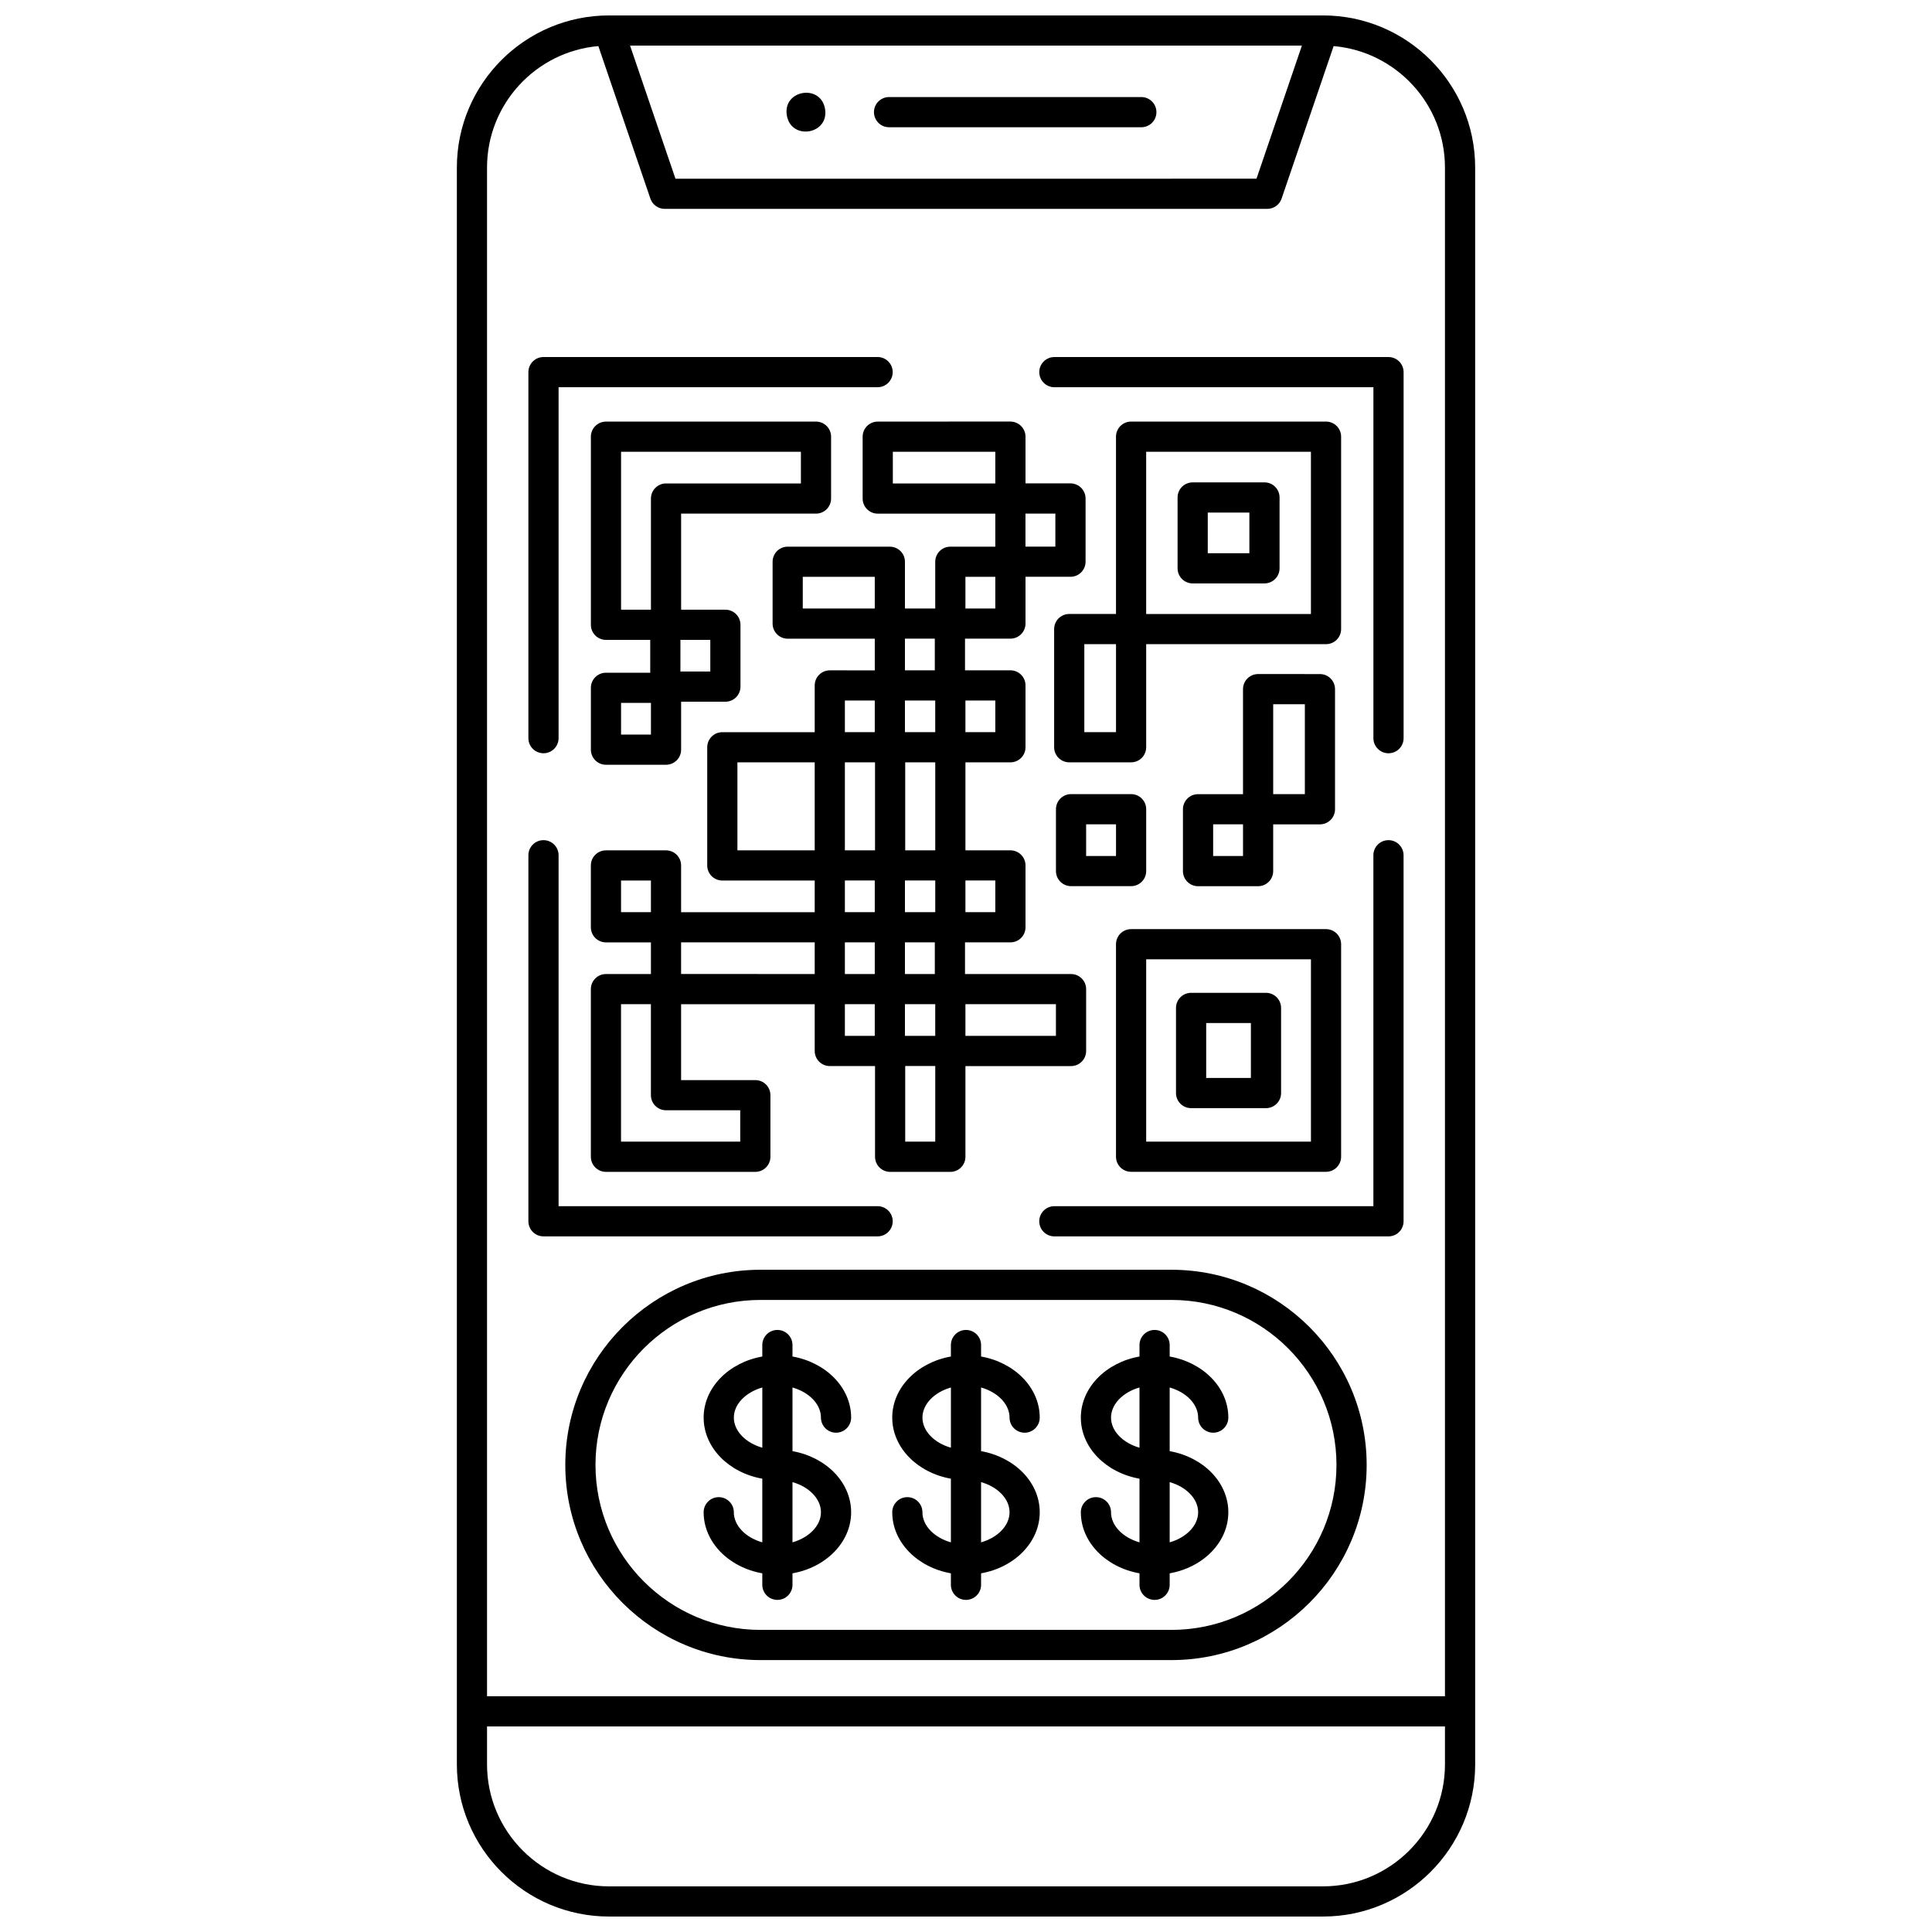 <?xml version="1.0" encoding="UTF-8"?>
<!-- Uploaded to: ICON Repo, www.svgrepo.com, Generator: ICON Repo Mixer Tools -->
<svg width="800px" height="800px" version="1.1" viewBox="144 144 512 512" xmlns="http://www.w3.org/2000/svg">
 <defs>
  <clipPath id="a">
   <path d="m265 148.09h270v503.81h-270z"/>
  </clipPath>
 </defs>
 <g clip-path="url(#a)">
  <path d="m494.61 148.09h-189.22c-22.23 0-40.316 18.086-40.316 40.316v423.18c0 22.23 18.086 40.316 40.316 40.316h189.23c22.23 0 40.316-18.086 40.316-40.316l-0.004-423.18c0-22.23-18.086-40.316-40.316-40.316zm-5.59 7.996-12.035 35.27-153.98 0.004-12.031-35.273zm-186.45 0.129 13.793 40.43c0.555 1.621 2.074 2.707 3.785 2.707h159.7c1.711 0 3.231-1.09 3.785-2.707l13.793-40.43c16.504 1.434 29.504 15.316 29.504 32.188v405.12l-253.86 0.004v-405.12c0-16.871 12.996-30.758 29.504-32.191zm192.04 487.69h-189.22c-17.82 0-32.32-14.5-32.32-32.32v-10.055h253.86v10.055c0 17.82-14.5 32.32-32.32 32.32z"/>
 </g>
 <path d="m362.65 172.9c1.098 6.758-9.039 8.402-10.137 1.645s9.039-8.402 10.137-1.645"/>
 <path d="m379.61 177.72h66.855c2.207 0 4-1.789 4-4 0-2.207-1.789-4-4-4h-66.855c-2.207 0-4 1.789-4 4 0 2.211 1.789 4 4 4z"/>
 <path d="m411.54 519.68c0 2.207 1.789 4 4 4 2.207 0 4-1.789 4-4 0-7.961-6.68-14.621-15.543-16.188v-3.043c0-2.207-1.789-4-4-4-2.207 0-4 1.789-4 4v3.043c-8.863 1.566-15.543 8.227-15.543 16.188 0 7.957 6.68 14.621 15.543 16.188v16.871c-4.352-1.234-7.543-4.387-7.543-7.981 0-2.207-1.789-4-4-4-2.207 0-4 1.789-4 4 0 7.961 6.68 14.621 15.543 16.188v3.043c0 2.207 1.789 4 4 4 2.207 0 4-1.789 4-4v-3.043c8.863-1.566 15.543-8.227 15.543-16.188 0-7.961-6.68-14.621-15.543-16.188v-16.871c4.356 1.234 7.543 4.387 7.543 7.981zm-23.082 0c0-3.594 3.191-6.746 7.543-7.981v15.957c-4.352-1.234-7.543-4.383-7.543-7.977zm23.082 25.074c0 3.594-3.191 6.746-7.543 7.981v-15.957c4.356 1.23 7.543 4.383 7.543 7.977z"/>
 <path d="m361.56 519.68c0 2.207 1.789 4 4 4 2.207 0 4-1.789 4-4 0-7.961-6.68-14.621-15.543-16.188v-3.043c0-2.207-1.789-4-4-4-2.207 0-4 1.789-4 4v3.043c-8.863 1.566-15.543 8.227-15.543 16.188 0 7.957 6.68 14.621 15.543 16.188v16.871c-4.352-1.234-7.543-4.387-7.543-7.981 0-2.207-1.789-4-4-4-2.207 0-4 1.789-4 4 0 7.961 6.68 14.621 15.543 16.188v3.043c0 2.207 1.789 4 4 4 2.207 0 4-1.789 4-4v-3.043c8.863-1.566 15.543-8.227 15.543-16.188 0-7.961-6.68-14.621-15.543-16.188v-16.871c4.352 1.234 7.543 4.387 7.543 7.981zm-23.082 0c0-3.594 3.191-6.746 7.543-7.981v15.957c-4.352-1.234-7.543-4.383-7.543-7.977zm23.082 25.074c0 3.594-3.191 6.746-7.543 7.981v-15.957c4.352 1.23 7.543 4.383 7.543 7.977z"/>
 <path d="m461.52 519.68c0 2.207 1.789 4 4 4 2.207 0 4-1.789 4-4 0-7.961-6.68-14.621-15.543-16.188v-3.043c0-2.207-1.789-4-4-4-2.207 0-4 1.789-4 4v3.043c-8.863 1.566-15.543 8.227-15.543 16.188 0 7.957 6.68 14.621 15.543 16.188v16.871c-4.352-1.234-7.543-4.387-7.543-7.981 0-2.207-1.789-4-4-4-2.207 0-4 1.789-4 4 0 7.961 6.68 14.621 15.543 16.188v3.043c0 2.207 1.789 4 4 4 2.207 0 4-1.789 4-4v-3.043c8.863-1.566 15.543-8.227 15.543-16.188 0-7.961-6.68-14.621-15.543-16.188v-16.871c4.352 1.234 7.543 4.387 7.543 7.981zm-23.086 0c0-3.594 3.191-6.746 7.543-7.981v15.957c-4.352-1.234-7.543-4.383-7.543-7.977zm23.086 25.074c0 3.594-3.191 6.746-7.543 7.981v-15.957c4.352 1.23 7.543 4.383 7.543 7.977z"/>
 <path d="m454.46 480.5h-108.93c-28.516 0-51.719 23.199-51.719 51.719 0 28.516 23.199 51.719 51.719 51.719h108.93c28.516 0 51.719-23.199 51.719-51.719-0.004-28.52-23.203-51.719-51.723-51.719zm0 95.438h-108.93c-24.109 0-43.719-19.613-43.719-43.723s19.613-43.719 43.719-43.719h108.93c24.109 0 43.719 19.613 43.719 43.723 0 24.105-19.613 43.719-43.723 43.719z"/>
 <path d="m288.03 343.62c2.207 0 4-1.789 4-4v-93.004h84.547c2.207 0 4-1.789 4-4 0-2.207-1.789-4-4-4l-88.547 0.004c-2.207 0-4 1.789-4 4v97.004c0 2.207 1.793 3.996 4 3.996z"/>
 <path d="m423.42 246.62h84.547v93.004c0 2.207 1.789 4 4 4 2.207 0 4-1.789 4-4v-97.004c0-2.207-1.789-4-4-4h-88.547c-2.207 0-4 1.789-4 4 0.004 2.207 1.793 4 4 4z"/>
 <path d="m288.03 471.65h88.547c2.207 0 4-1.789 4-4 0-2.207-1.789-4-4-4l-84.547 0.004v-93.004c0-2.207-1.789-4-4-4-2.207 0-4 1.789-4 4v97.004c0 2.203 1.793 3.996 4 3.996z"/>
 <path d="m511.96 366.65c-2.207 0-4 1.789-4 4v93.004h-84.547c-2.207 0-4 1.789-4 4 0 2.207 1.789 4 4 4h88.547c2.207 0 4-1.789 4-4v-97.004c0-2.211-1.789-4-4-4z"/>
 <path d="m499.41 310.71v-50.988c0-2.207-1.789-4-4-4h-51.66c-2.207 0-4 1.789-4 4v46.988h-12.391c-2.207 0-4 1.789-4 4v31.316c0 2.207 1.789 4 4 4h16.391c2.207 0 4-1.789 4-4v-27.32h47.66c2.207 0.004 4-1.785 4-3.996zm-59.656 27.32h-8.395v-23.32h8.395zm51.656-31.316h-43.664v-42.992h43.664z"/>
 <path d="m460.07 298.61h19.027c2.207 0 4-1.789 4-4v-18.777c0-2.207-1.789-4-4-4l-19.027 0.004c-2.207 0-4 1.789-4 4v18.777c0 2.207 1.793 3.996 4 3.996zm4-18.777h11.027v10.781h-11.027z"/>
 <path d="m443.75 454.54h51.66c2.207 0 4-1.789 4-4v-56.312c0-2.207-1.789-4-4-4h-51.66c-2.207 0-4 1.789-4 4v56.312c0.004 2.211 1.793 4 4 4zm4-56.309h43.664v48.312h-43.664z"/>
 <path d="m479.5 407.11h-19.848c-2.207 0-4 1.789-4 4v22.559c0 2.207 1.789 4 4 4h19.848c2.207 0 4-1.789 4-4v-22.559c-0.004-2.211-1.793-4-4-4zm-4 22.559h-11.848v-14.562h11.848z"/>
 <path d="m376.61 255.73c-2.207 0-4 1.789-4 4v16.391c0 2.207 1.789 4 4 4h31.156v8.754h-11.918c-2.207 0-4 1.789-4 4v12.391h-8.031v-12.391c0-2.207-1.789-4-4-4l-27.07-0.004c-2.207 0-4 1.789-4 4v16.391c0 2.207 1.789 4 4 4h23.078v8.391l-11.918-0.004c-2.207 0-4 1.789-4 4v12.387h-24.484c-2.207 0-4 1.789-4 4v31.316c0 2.207 1.789 4 4 4h24.484v8.391h-35.41v-12.391c0-2.207-1.789-4-4-4h-15.914c-2.207 0-4 1.789-4 4v16.391c0 2.207 1.789 4 4 4h11.918v8.391l-11.918-0.004c-2.207 0-4 1.789-4 4v44.426c0 2.207 1.789 4 4 4h39.586c2.207 0 4-1.789 4-4v-16.316c0-2.207-1.789-4-4-4l-19.672-0.004v-20.109h35.41v12.391c0 2.207 1.789 4 4 4h11.988v24.039c0 2.207 1.789 4 4 4h15.957c2.207 0 4-1.789 4-4v-24.035h27.984c2.207 0 4-1.789 4-4v-16.391c0-2.207-1.789-4-4-4h-28.098v-8.395h12.031c2.207 0 4-1.789 4-4v-16.391c0-2.207-1.789-4-4-4h-11.918v-23.316h11.918c2.207 0 4-1.789 4-4v-16.391c0-2.207-1.789-4-4-4h-12.031v-8.391h12.031c2.207 0 4-1.789 4-4v-12.391h11.918c2.207 0 4-1.789 4-4v-16.754c0-2.207-1.789-4-4-4h-11.918v-12.391c0-1.164-0.504-2.199-1.297-2.934-0.109-0.102-0.223-0.195-0.34-0.281-0.082-0.062-0.168-0.121-0.258-0.176-0.109-0.066-0.219-0.125-0.332-0.18-0.145-0.07-0.293-0.133-0.445-0.188-0.105-0.039-0.211-0.07-0.32-0.102-0.098-0.027-0.195-0.055-0.297-0.07-0.203-0.039-0.41-0.059-0.621-0.062-0.031 0-0.059-0.008-0.09-0.008zm4 7.996h27.156v8.391h-27.156zm11.242 105.62h-7.961v-23.32h7.961zm0 7.996v8.391h-8.031v-8.391zm-23.949 0h7.918v8.391h-7.918zm15.914 16.391h7.918v8.391h-7.918zm-7.926-24.387h-7.988v-23.32h7.988zm-7.988 24.387h7.918v8.391h-7.918zm15.914 16.387h8.031v8.391h-8.031zm0-72.09v-8.391h8.031v8.391zm7.918-16.387h-7.918v-8.391h7.918zm-34.992-24.781h19.078v8.391l-19.078 0.004zm11.16 32.777h7.918v8.391h-7.918zm-28.48 16.387h20.484v23.32h-20.484zm-30.84 31.316h7.918v8.391h-7.918zm31.586 60.883v8.32h-31.59v-36.426h7.918v24.109c0 2.207 1.789 4 4 4zm-15.672-44.492h35.41v8.391l-35.41-0.004zm51.324 24.777h-7.918v-8.391h7.918zm16.031 28.035h-7.961v-20.039h7.961zm7.996-36.426h23.984v8.391h-23.984zm7.918-24.387h-7.918v-8.391h7.918zm-7.918-56.094h7.918v8.391h-7.918zm7.918-24.383h-7.918v-8.391h7.918zm15.914-16.391h-7.918v-8.754h7.918z"/>
 <path d="m477.41 322.63c-2.207 0-4 1.789-4 4v27.832h-11.918c-2.207 0-4 1.789-4 4v16.391c0 2.207 1.789 4 4 4h15.914c2.207 0 4-1.789 4-4v-12.391h12.391c2.207 0 4-1.789 4-4v-31.828c0-2.207-1.789-4-4-4zm-3.996 48.219h-7.918v-8.391h7.918zm16.387-16.391h-8.391v-23.832h8.391z"/>
 <path d="m304.59 322.28c-2.207 0-4 1.789-4 4v16.391c0 1.062 0.422 2.078 1.172 2.828s1.766 1.172 2.828 1.172h15.914c2.207 0 4-1.789 4-4v-12.707h11.73c2.207 0 4-1.789 4-4v-16.391c0-2.207-1.789-4-4-4l-11.73 0.004v-25.461h35.742c2.207 0 4-1.789 4-4v-16.391c0-2.207-1.789-4-4-4l-55.656 0.004c-2.207 0-4 1.789-4 4v49.848c0 2.207 1.789 4 4 4h11.73v8.707zm11.918 16.387h-7.918v-8.391h7.918zm15.73-16.703h-7.918v-8.391h7.918zm-23.648-58.238h47.66v8.391h-35.742c-2.207 0-4 1.789-4 4v29.457h-7.918z"/>
 <path d="m427.84 378.84h15.914c2.207 0 4-1.789 4-4v-16.391c0-2.207-1.789-4-4-4h-15.914c-2.207 0-4 1.789-4 4v16.391c0 2.211 1.793 4 4 4zm3.996-16.387h7.918v8.391h-7.918z"/>
</svg>